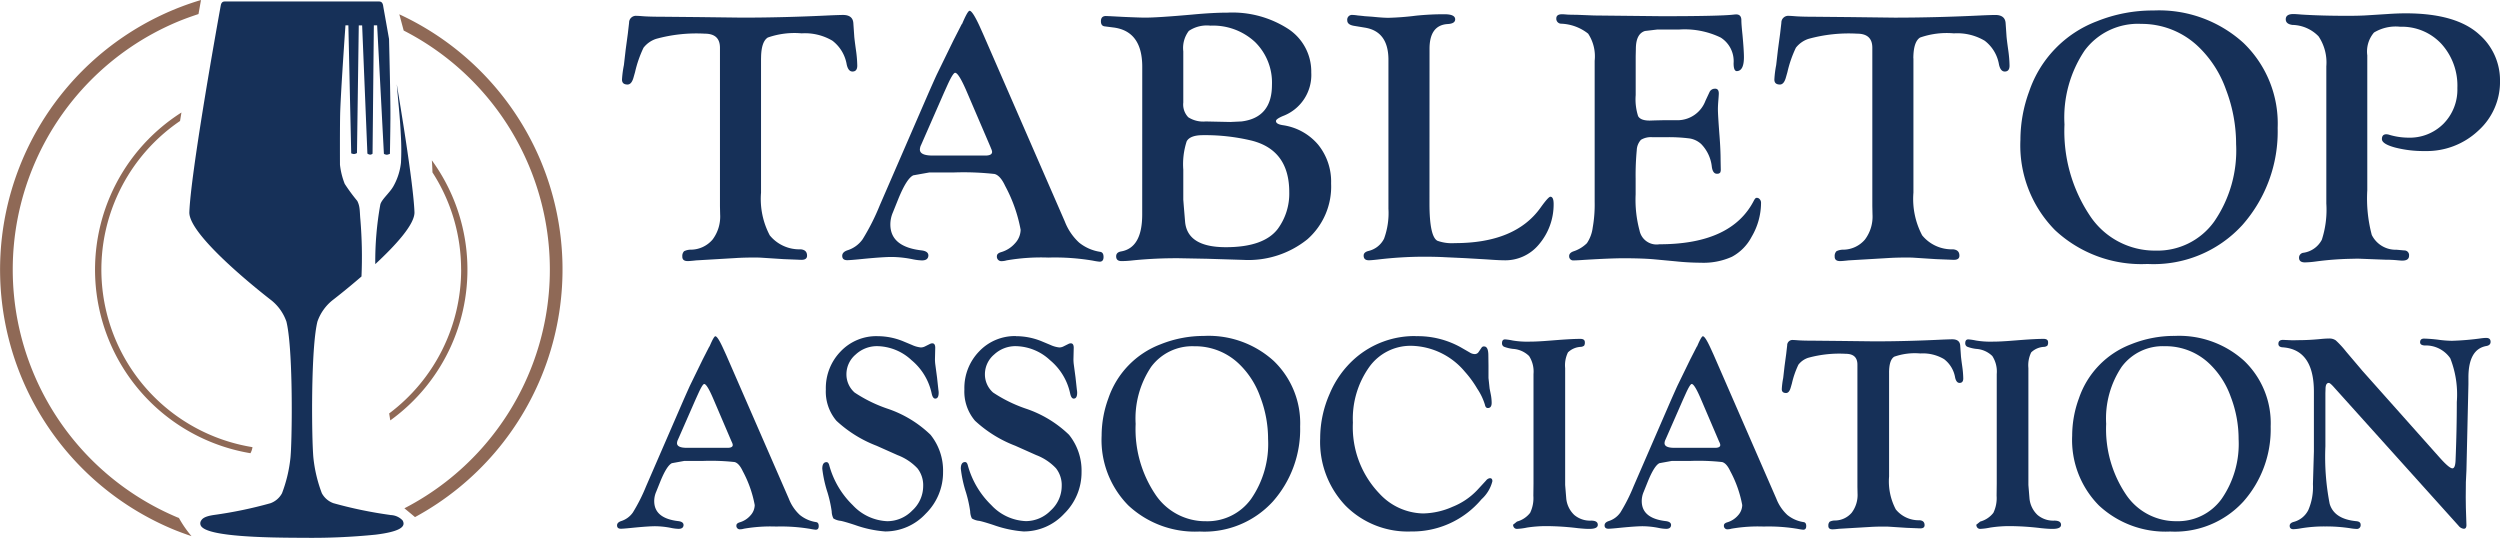 <svg viewBox="0 0 222.655 47.889" height="47.889" width="222.655" xmlns="http://www.w3.org/2000/svg"><g transform="translate(0 0.001)" data-name="Group 25" id="Group_25"><path fill="#163058" transform="translate(-82.367 -44.875)" d="M147.045,76.494l5.579,12.8a3.86,3.86,0,0,0,.98,1.445,3.03,3.03,0,0,0,1.459.637q.221.038.221.35,0,.337-.282.325a4.226,4.226,0,0,1-.467-.073,15.729,15.729,0,0,0-3.046-.209,13.882,13.882,0,0,0-2.873.193,1.2,1.2,0,0,1-.32.052.306.306,0,0,1-.343-.35c0-.116.09-.2.269-.263a2.011,2.011,0,0,0,.975-.613,1.4,1.4,0,0,0,.387-.932,10.288,10.288,0,0,0-1.064-3.016q-.33-.711-.728-.815a19.466,19.466,0,0,0-2.819-.1h-1.663l-1.1.2q-.452.208-1.027,1.615l-.379.942a2.075,2.075,0,0,0-.171.819q0,1.542,2.158,1.786.466.062.454.362-.025.325-.443.325a3.76,3.76,0,0,1-.627-.074,7.617,7.617,0,0,0-1.449-.159q-.577,0-1.867.123-.959.1-1.192.1-.344,0-.344-.3c0-.167.114-.291.343-.375a2.01,2.01,0,0,0,1.061-.765,15.5,15.5,0,0,0,1.183-2.344l3.347-7.713q.405-.917.564-1.261l1.14-2.338.589-1.151v.037q.392-.932.527-.932.2,0,.674,1.03Zm.46,7.665-1.6-3.742q-.574-1.345-.819-1.345-.146,0-.538.868l-.233.513-1.431,3.265-.135.306a.781.781,0,0,0-.086.318q0,.416.881.416h3.619q.465,0,.465-.257a.644.644,0,0,0-.061-.208Z" data-name="Path 1" id="Path_1"></path><path fill="#163058" transform="translate(-109.766 -44.876)" d="M187.918,74.816a6.023,6.023,0,0,1,2.255.441l.822.343a2.505,2.505,0,0,0,.784.22.842.842,0,0,0,.356-.086l.467-.233a.445.445,0,0,1,.2-.048c.172,0,.258.134.258.4l-.024.993a3.77,3.77,0,0,0,.024.441l.16,1.2.122,1.116a1.527,1.527,0,0,1,.024.245q0,.528-.307.527-.221,0-.319-.465a5.279,5.279,0,0,0-1.793-2.959,4.583,4.583,0,0,0-3.045-1.247,2.781,2.781,0,0,0-1.928.745,2.3,2.3,0,0,0-.823,1.759,2.16,2.16,0,0,0,.724,1.624,12.614,12.614,0,0,0,2.91,1.433,10.176,10.176,0,0,1,3.855,2.331,5.082,5.082,0,0,1,1.117,3.312,5.147,5.147,0,0,1-1.545,3.717,4.9,4.9,0,0,1-3.617,1.582,10.266,10.266,0,0,1-2.685-.576q-.858-.282-1.263-.368a1.523,1.523,0,0,1-.656-.214,1.489,1.489,0,0,1-.153-.632,11.158,11.158,0,0,0-.368-1.668A10.993,10.993,0,0,1,183,86.623q0-.589.38-.589.171,0,.245.294a7.775,7.775,0,0,0,2.087,3.535,4.442,4.442,0,0,0,3.082,1.431,3.1,3.1,0,0,0,2.216-.948,2.946,2.946,0,0,0,.976-2.17,2.428,2.428,0,0,0-.51-1.589,4.718,4.718,0,0,0-1.762-1.174l-1.867-.833a11.087,11.087,0,0,1-3.585-2.227,4.01,4.01,0,0,1-.945-2.791,4.676,4.676,0,0,1,1.317-3.386,4.377,4.377,0,0,1,3.279-1.362" data-name="Path 2" id="Path_2"></path><path fill="#163058" transform="translate(-128.253 -44.876)" d="M218.739,74.816a6.024,6.024,0,0,1,2.255.441l.822.343a2.505,2.505,0,0,0,.784.22.842.842,0,0,0,.356-.086l.467-.233a.445.445,0,0,1,.2-.048c.172,0,.258.134.258.4l-.024.993a3.773,3.773,0,0,0,.024.441l.16,1.2.122,1.116a1.529,1.529,0,0,1,.024.245q0,.528-.307.527-.221,0-.319-.465a5.279,5.279,0,0,0-1.793-2.959,4.583,4.583,0,0,0-3.045-1.247,2.781,2.781,0,0,0-1.928.745,2.3,2.3,0,0,0-.823,1.759,2.161,2.161,0,0,0,.724,1.624,12.613,12.613,0,0,0,2.91,1.433,10.176,10.176,0,0,1,3.855,2.331,5.082,5.082,0,0,1,1.117,3.312,5.147,5.147,0,0,1-1.545,3.717,4.9,4.9,0,0,1-3.617,1.582,10.266,10.266,0,0,1-2.685-.576q-.858-.282-1.263-.368a1.523,1.523,0,0,1-.656-.214,1.489,1.489,0,0,1-.153-.632,11.158,11.158,0,0,0-.368-1.668,10.992,10.992,0,0,1-.466-2.133q0-.589.38-.589.171,0,.245.294a7.775,7.775,0,0,0,2.087,3.535,4.442,4.442,0,0,0,3.082,1.431,3.1,3.1,0,0,0,2.216-.948,2.946,2.946,0,0,0,.976-2.17,2.429,2.429,0,0,0-.51-1.589,4.718,4.718,0,0,0-1.762-1.174l-1.866-.833a11.087,11.087,0,0,1-3.585-2.227,4.01,4.01,0,0,1-.945-2.791,4.676,4.676,0,0,1,1.317-3.386,4.377,4.377,0,0,1,3.279-1.362" data-name="Path 3" id="Path_3"></path><path fill="#163058" transform="translate(-147.052 -44.839)" d="M254.312,74.755a8.623,8.623,0,0,1,6.179,2.227,7.677,7.677,0,0,1,2.354,5.846,9.7,9.7,0,0,1-2.428,6.674,8.258,8.258,0,0,1-6.523,2.675,8.7,8.7,0,0,1-6.351-2.325,8.294,8.294,0,0,1-2.378-6.215,9.648,9.648,0,0,1,.6-3.319A7.847,7.847,0,0,1,250.42,75.5a10.272,10.272,0,0,1,3.893-.742m-.883.919a4.558,4.558,0,0,0-3.85,1.827,8.256,8.256,0,0,0-1.385,5.088,10.432,10.432,0,0,0,1.741,6.259,5.344,5.344,0,0,0,4.524,2.409,4.793,4.793,0,0,0,4.022-1.992,8.614,8.614,0,0,0,1.508-5.328,10.469,10.469,0,0,0-.7-3.758,7.561,7.561,0,0,0-1.863-2.912,5.636,5.636,0,0,0-4-1.594" data-name="Path 4" id="Path_4"></path><path fill="#163058" transform="translate(-176.215 -44.876)" d="M302.295,74.816a7.879,7.879,0,0,1,4,.981l.809.466a.877.877,0,0,0,.441.147.406.406,0,0,0,.368-.2l.258-.38a.239.239,0,0,1,.22-.1q.38,0,.38.8l.012.895v1.116l.1.932.11.552a4.147,4.147,0,0,1,.073.724q0,.466-.343.466-.2,0-.257-.294a5.381,5.381,0,0,0-.682-1.425,9.318,9.318,0,0,0-1.111-1.523,6.381,6.381,0,0,0-4.75-2.3,4.52,4.52,0,0,0-3.768,1.9,7.935,7.935,0,0,0-1.448,4.939,8.539,8.539,0,0,0,2.369,6.328,5.429,5.429,0,0,0,3.879,1.763,6.694,6.694,0,0,0,2.626-.592,6.177,6.177,0,0,0,2.185-1.472l.8-.867a.523.523,0,0,1,.331-.208q.233-.012.233.27a3.216,3.216,0,0,1-.968,1.606,8.037,8.037,0,0,1-6.265,2.869,7.817,7.817,0,0,1-5.854-2.305,8.22,8.22,0,0,1-2.25-6,9.809,9.809,0,0,1,.846-3.96,8.633,8.633,0,0,1,2.256-3.151,8.053,8.053,0,0,1,5.407-1.987" data-name="Path 5" id="Path_5"></path><path fill="#163058" transform="translate(-200.491 -45.225)" d="M339.887,88.421l.1,1.225a2.327,2.327,0,0,0,.717,1.446,2.171,2.171,0,0,0,1.49.5q.6,0,.6.374t-.8.362q-.343,0-.98-.065a24.088,24.088,0,0,0-2.587-.181,11.485,11.485,0,0,0-1.937.128,5.428,5.428,0,0,1-.882.117.326.326,0,0,1-.343-.263l-.025-.1.356-.288a2.223,2.223,0,0,0,1.171-.777,3.007,3.007,0,0,0,.288-1.524l.013-1.09V78.534a2.55,2.55,0,0,0-.393-1.6,2.245,2.245,0,0,0-1.435-.637,3.252,3.252,0,0,1-.8-.193.329.329,0,0,1-.177-.317c0-.232.1-.344.294-.336a5.426,5.426,0,0,1,.662.1,7.75,7.75,0,0,0,1.484.1q.687,0,1.7-.082l.9-.07q1.262-.094,1.937-.094.4,0,.4.3a.507.507,0,0,1-.061.3.523.523,0,0,1-.307.112,1.761,1.761,0,0,0-1.134.49,2.6,2.6,0,0,0-.251,1.4Z" data-name="Path 6" id="Path_6"></path><path fill="#163058" transform="translate(-214.185 -44.875)" d="M366.813,76.494l5.579,12.8a3.86,3.86,0,0,0,.98,1.445,3.03,3.03,0,0,0,1.459.637q.221.038.22.35,0,.337-.282.325a4.222,4.222,0,0,1-.467-.073,15.734,15.734,0,0,0-3.046-.209,13.885,13.885,0,0,0-2.873.193,1.193,1.193,0,0,1-.319.052.306.306,0,0,1-.343-.35c0-.116.09-.2.269-.263a2.009,2.009,0,0,0,.975-.613,1.4,1.4,0,0,0,.387-.932,10.288,10.288,0,0,0-1.064-3.016q-.33-.711-.727-.815a19.474,19.474,0,0,0-2.819-.1h-1.663l-1.1.2q-.451.208-1.027,1.615l-.379.942a2.075,2.075,0,0,0-.171.819q0,1.542,2.158,1.786.466.062.454.362-.025.325-.442.325a3.759,3.759,0,0,1-.627-.074,7.618,7.618,0,0,0-1.45-.159q-.577,0-1.867.123-.959.1-1.191.1c-.229,0-.345-.1-.345-.3,0-.167.114-.291.343-.375a2.01,2.01,0,0,0,1.061-.765,15.531,15.531,0,0,0,1.183-2.344l3.347-7.713q.406-.917.564-1.261l1.14-2.338.589-1.151v.037q.392-.932.527-.932.2,0,.674,1.03Zm.46,7.665-1.6-3.742q-.574-1.345-.819-1.345-.146,0-.538.868l-.232.513-1.431,3.265-.135.306a.788.788,0,0,0-.086.318q0,.416.881.416h3.62q.464,0,.464-.257a.651.651,0,0,0-.061-.208Z" data-name="Path 7" id="Path_7"></path><path fill="#163058" transform="translate(-237.848 -45.298)" d="M406.093,78.5v9.232a5.349,5.349,0,0,0,.6,2.936,2.624,2.624,0,0,0,2.121.963q.441.037.441.437c0,.191-.127.287-.38.287q-.086,0-.306-.012l-.92-.037-1.532-.1q-.184-.012-.491-.012-.711,0-1.275.037l-2.71.16q-.429.049-.588.048-.381,0-.368-.324a.456.456,0,0,1,.122-.355,1.037,1.037,0,0,1,.479-.106,1.984,1.984,0,0,0,1.478-.693,2.629,2.629,0,0,0,.521-1.723l-.012-.576V77.776q0-.968-1.042-.968a10.425,10.425,0,0,0-3.347.357,1.823,1.823,0,0,0-.864.609,7.948,7.948,0,0,0-.583,1.679l-.1.345q-.136.5-.417.5-.405,0-.38-.38a7.14,7.14,0,0,1,.123-.956l.122-1.067.147-1.091.086-.748a.469.469,0,0,1,.515-.479q.122,0,.417.025.478.037,1.361.036l2.5.025,2.979.036q2.881,0,6.106-.159.637-.025.822-.025.674,0,.711.564l.061.883q.012.208.123.993A8.438,8.438,0,0,1,412.7,79q0,.4-.331.4-.282,0-.392-.468a2.6,2.6,0,0,0-.987-1.65,3.7,3.7,0,0,0-2.115-.505,5.541,5.541,0,0,0-2.323.288q-.459.288-.46,1.428" data-name="Path 8" id="Path_8"></path><path fill="#163058" transform="translate(-262.328 -45.225)" d="M442.981,88.421l.1,1.225a2.328,2.328,0,0,0,.717,1.446,2.171,2.171,0,0,0,1.49.5q.6,0,.6.374t-.8.362q-.343,0-.98-.065a24.088,24.088,0,0,0-2.587-.181,11.486,11.486,0,0,0-1.937.128,5.428,5.428,0,0,1-.882.117.326.326,0,0,1-.343-.263l-.025-.1.356-.288a2.223,2.223,0,0,0,1.171-.777,3.008,3.008,0,0,0,.288-1.524l.013-1.09V78.534a2.547,2.547,0,0,0-.393-1.6,2.245,2.245,0,0,0-1.435-.637,3.252,3.252,0,0,1-.8-.193.329.329,0,0,1-.177-.317c0-.232.1-.344.294-.336a5.427,5.427,0,0,1,.662.1,7.749,7.749,0,0,0,1.484.1q.687,0,1.7-.082l.9-.07q1.262-.094,1.937-.094.4,0,.4.3a.507.507,0,0,1-.061.3.523.523,0,0,1-.307.112,1.761,1.761,0,0,0-1.134.49,2.6,2.6,0,0,0-.251,1.4Z" data-name="Path 9" id="Path_9"></path><path fill="#163058" transform="translate(-276.607 -44.839)" d="M470.305,74.755a8.622,8.622,0,0,1,6.179,2.227,7.677,7.677,0,0,1,2.354,5.846,9.7,9.7,0,0,1-2.427,6.674,8.259,8.259,0,0,1-6.523,2.675,8.7,8.7,0,0,1-6.351-2.325,8.292,8.292,0,0,1-2.378-6.215,9.647,9.647,0,0,1,.6-3.319,7.845,7.845,0,0,1,4.653-4.822,10.274,10.274,0,0,1,3.893-.742m-.883.919a4.557,4.557,0,0,0-3.849,1.827,8.254,8.254,0,0,0-1.386,5.088,10.43,10.43,0,0,0,1.742,6.259,5.344,5.344,0,0,0,4.523,2.409,4.792,4.792,0,0,0,4.022-1.992,8.612,8.612,0,0,0,1.508-5.328,10.468,10.468,0,0,0-.7-3.758,7.561,7.561,0,0,0-1.863-2.912,5.637,5.637,0,0,0-4-1.594" data-name="Path 10" id="Path_10"></path><path fill="#163058" transform="translate(-304.134 -45.115)" d="M514.538,78.144l6.484,7.283.416.466q.832.932,1.113.932.257,0,.281-.747.11-2.707.11-5.156a8.776,8.776,0,0,0-.583-3.9,2.641,2.641,0,0,0-2.286-1.139q-.4-.025-.4-.288c0-.217.118-.325.357-.325a13.121,13.121,0,0,1,1.425.122,9.534,9.534,0,0,0,1.056.074,24,24,0,0,0,2.69-.233c.164-.016.283-.024.357-.024q.393,0,.393.349,0,.312-.392.375-1.582.294-1.582,2.805v.6L523.8,87l-.05,1.053-.012,1.36.012.931.05,1.532q0,.343-.249.331a.693.693,0,0,1-.453-.27l-11.154-12.4q-.294-.319-.4-.319-.294,0-.294.551l-.012.355v4.753a21.753,21.753,0,0,0,.38,5.1q.4,1.372,2.391,1.556.369.038.368.313a.334.334,0,0,1-.381.374,3.782,3.782,0,0,1-.479-.049A13.976,13.976,0,0,0,511.227,92a12.563,12.563,0,0,0-2.211.175,4.38,4.38,0,0,1-.627.07q-.331,0-.332-.3,0-.25.356-.349a2.031,2.031,0,0,0,1.305-1.059,5.167,5.167,0,0,0,.411-2.306l.086-2.911V80.011q0-3.768-2.783-3.964c-.253-.016-.38-.121-.38-.312q0-.35.418-.35l.848.037.516-.012q.959,0,2.053-.11c.271-.025.5-.037.676-.037a.976.976,0,0,1,.6.166,8.556,8.556,0,0,1,.93,1.012l.844.993q.5.588.6.711" data-name="Path 11" id="Path_11"></path><path fill="#163058" transform="translate(-83.034 -1.996)" d="M150.813,7.187V19.151a6.934,6.934,0,0,0,.778,3.805A3.4,3.4,0,0,0,154.34,24.2q.573.048.572.566,0,.37-.493.371c-.074,0-.206-.006-.4-.016l-1.192-.047-1.986-.128q-.238-.016-.636-.015-.921,0-1.652.047l-3.511.207c-.371.042-.625.063-.762.063-.329,0-.487-.14-.477-.42a.588.588,0,0,1,.159-.459,1.335,1.335,0,0,1,.619-.137,2.57,2.57,0,0,0,1.915-.9,3.4,3.4,0,0,0,.675-2.232l-.016-.746V6.249q0-1.255-1.351-1.255a13.49,13.49,0,0,0-4.337.463,2.36,2.36,0,0,0-1.12.789,10.342,10.342,0,0,0-.755,2.176l-.127.447q-.175.654-.54.654-.524,0-.492-.493A9.3,9.3,0,0,1,138.6,7.79l.159-1.382.191-1.414.112-.969a.607.607,0,0,1,.667-.619c.106,0,.286.011.541.032q.619.048,1.764.048l3.241.031,3.861.048q3.733,0,7.912-.206.826-.032,1.065-.032.874,0,.922.731l.079,1.144q.016.271.159,1.287a10.947,10.947,0,0,1,.111,1.351q0,.525-.429.525-.366,0-.508-.607a3.366,3.366,0,0,0-1.279-2.139,4.8,4.8,0,0,0-2.741-.654,7.188,7.188,0,0,0-3.011.373q-.595.373-.6,1.851" data-name="Path 12" id="Path_12"></path><path fill="#163058" transform="translate(-112.422 -1.449)" d="M200.029,4.59l7.229,16.59a5,5,0,0,0,1.271,1.874,3.918,3.918,0,0,0,1.89.825q.286.049.287.453,0,.436-.367.421a5.565,5.565,0,0,1-.6-.095,20.378,20.378,0,0,0-3.947-.27,17.957,17.957,0,0,0-3.724.251,1.577,1.577,0,0,1-.414.067.4.4,0,0,1-.445-.454c0-.151.117-.265.349-.341a2.607,2.607,0,0,0,1.264-.794,1.811,1.811,0,0,0,.5-1.207A13.319,13.319,0,0,0,201.94,18q-.428-.923-.943-1.057a25.232,25.232,0,0,0-3.652-.135H195.19l-1.427.254q-.586.27-1.331,2.091l-.491,1.221a2.7,2.7,0,0,0-.222,1.062q0,2,2.8,2.315.6.081.587.469-.032.421-.573.421a4.928,4.928,0,0,1-.812-.1,9.832,9.832,0,0,0-1.879-.207q-.749,0-2.42.159-1.242.127-1.544.127-.446,0-.446-.389,0-.324.445-.485a2.606,2.606,0,0,0,1.374-.992,20.02,20.02,0,0,0,1.533-3.038l4.338-9.994q.524-1.19.731-1.634l1.478-3.029.762-1.492v.048q.508-1.207.683-1.207.254,0,.874,1.334Zm.6,9.932L198.55,9.674q-.744-1.743-1.062-1.743-.19,0-.7,1.125l-.3.666-1.854,4.23-.175.4a1,1,0,0,0-.111.412q0,.539,1.142.538h4.69q.6,0,.6-.332a.846.846,0,0,0-.079-.269Z" data-name="Path 13" id="Path_13"></path><path fill="#163058" transform="translate(-146.95 -1.687)" d="M248.681,7.635q0-3.2-2.606-3.506l-.731-.094Q245,4,245,3.582q0-.469.445-.469l.4.016,1.191.063q1.478.064,1.891.064,1.144,0,4.178-.27,1.875-.175,3.162-.174a9.156,9.156,0,0,1,5.425,1.456,4.537,4.537,0,0,1,2.042,3.875,3.912,3.912,0,0,1-2.542,3.883c-.392.17-.594.313-.6.429q-.017.286.619.381a5.059,5.059,0,0,1,3.138,1.738,5.221,5.221,0,0,1,1.152,3.45A6.254,6.254,0,0,1,263.385,23a8.375,8.375,0,0,1-5.7,1.832l-3.226-.1-2.478-.047a38.676,38.676,0,0,0-4.131.19,8.812,8.812,0,0,1-1.017.064q-.476,0-.476-.421c0-.238.143-.383.429-.437q1.89-.318,1.891-3.284Zm3.655-1.376v4.56a1.636,1.636,0,0,0,.445,1.311,2.464,2.464,0,0,0,1.557.373l2.193.047.985-.047q2.716-.333,2.717-3.257a5.066,5.066,0,0,0-1.51-3.821,5.487,5.487,0,0,0-3.972-1.454,2.863,2.863,0,0,0-1.923.469,2.517,2.517,0,0,0-.492,1.819m0,10.576v2.633l.047.6.112,1.349q.191,2.284,3.629,2.284,3.389,0,4.631-1.634a5.308,5.308,0,0,0,1.019-3.268q0-3.727-3.326-4.584a17.694,17.694,0,0,0-4.361-.491q-1.146,0-1.448.547a6.58,6.58,0,0,0-.3,2.562" data-name="Path 14" id="Path_14"></path><path fill="#163058" transform="translate(-179.836 -1.901)" d="M307.148,20.015q0,2.966.712,3.331a3.839,3.839,0,0,0,1.552.206q5.385,0,7.634-3.165.692-.965.87-.966.289,0,.29.652a5.491,5.491,0,0,1-1.319,3.607,3.888,3.888,0,0,1-3.161,1.4q-.414,0-1.51-.079l-1.906-.111-1.732-.08q-.873-.048-1.986-.047a35.225,35.225,0,0,0-3.972.242q-.652.076-.874.076-.461,0-.461-.421,0-.292.413-.405a2.078,2.078,0,0,0,1.406-1.1,6.653,6.653,0,0,0,.389-2.671V7.228q0-2.536-2.113-2.869l-.954-.158q-.6-.1-.6-.485a.425.425,0,0,1,.477-.485,3.2,3.2,0,0,1,.462.048q.222.016.62.063l.684.048q.971.1,1.448.095a24.164,24.164,0,0,0,2.435-.19,24.8,24.8,0,0,1,2.53-.127q.954,0,.955.453c0,.259-.229.4-.684.421q-1.6.111-1.6,2.205Z" data-name="Path 15" id="Path_15"></path><path fill="#163058" transform="translate(-207.746 -1.901)" d="M353.424,6.917v3.448a4.937,4.937,0,0,0,.214,1.874q.214.4,1.041.4l.476-.016.7-.016h1.351a2.658,2.658,0,0,0,2.431-1.732L360,10.1a.524.524,0,0,1,.476-.3q.35-.016.35.43,0,.127-.047.7-.032.415-.032.7,0,.51.144,2.388.095,1.226.095,2.133l.016.812a.654.654,0,0,1-.048.3.32.32,0,0,1-.254.112c-.265.022-.429-.18-.493-.6a3.413,3.413,0,0,0-.953-2.05,1.987,1.987,0,0,0-1.009-.492,14.6,14.6,0,0,0-2.232-.111h-1.08a1.7,1.7,0,0,0-1.041.231,1.449,1.449,0,0,0-.373.927,23.251,23.251,0,0,0-.1,2.506v1.428a10.555,10.555,0,0,0,.349,3.22,1.543,1.543,0,0,0,1.764,1.221q6.451,0,8.436-3.924c.075-.127.138-.2.191-.206a.313.313,0,0,1,.294.1.465.465,0,0,1,.135.343,6,6,0,0,1-.842,3.027A4.24,4.24,0,0,1,362,24.766a6.158,6.158,0,0,1-2.78.533,22.376,22.376,0,0,1-2.257-.127L355.123,25q-1.016-.095-2.748-.1-1.16,0-3.527.143c-.435.032-.746.048-.937.048a.362.362,0,0,1-.414-.357q-.016-.291.351-.437a3.062,3.062,0,0,0,1.231-.738,3.187,3.187,0,0,0,.517-1.388,11.787,11.787,0,0,0,.174-2.285V7.31a3.672,3.672,0,0,0-.58-2.412,4.119,4.119,0,0,0-2.407-.888.437.437,0,0,1-.429-.469q0-.373.524-.373.11,0,.476.032.286.016.778.016l1.6.063,6.021.064q5.2,0,6.4-.143a1.864,1.864,0,0,1,.223-.016q.46,0,.46.524,0,.366.1,1.3.128,1.382.128,1.986,0,1.208-.62,1.239c-.2.011-.3-.223-.3-.7a2.484,2.484,0,0,0-1.152-2.29,7.382,7.382,0,0,0-3.726-.711H355.33l-1.081.128q-.809.255-.81,1.6Z" data-name="Path 16" id="Path_16"></path><path fill="#163058" transform="translate(-236.863 -1.996)" d="M407.277,7.187V19.151a6.934,6.934,0,0,0,.778,3.805A3.4,3.4,0,0,0,410.8,24.2q.573.048.572.566,0,.37-.493.371c-.074,0-.206-.006-.4-.016l-1.192-.047-1.986-.128q-.238-.016-.635-.015-.921,0-1.652.047l-3.511.207c-.371.042-.625.063-.762.063-.329,0-.487-.14-.477-.42a.588.588,0,0,1,.159-.459,1.335,1.335,0,0,1,.619-.137,2.57,2.57,0,0,0,1.915-.9,3.4,3.4,0,0,0,.675-2.232l-.016-.746V6.249q0-1.255-1.351-1.255a13.49,13.49,0,0,0-4.337.463,2.361,2.361,0,0,0-1.12.789,10.344,10.344,0,0,0-.755,2.176l-.127.447q-.175.654-.54.654-.524,0-.492-.493a9.287,9.287,0,0,1,.159-1.239l.159-1.382.191-1.414.112-.969a.607.607,0,0,1,.667-.619c.106,0,.286.011.541.032q.619.048,1.764.048l3.241.031,3.861.048q3.733,0,7.912-.206.826-.032,1.065-.032.874,0,.922.731l.079,1.144q.016.271.159,1.287a10.941,10.941,0,0,1,.111,1.351q0,.525-.429.525-.366,0-.508-.607a3.365,3.365,0,0,0-1.279-2.139,4.8,4.8,0,0,0-2.741-.654,7.189,7.189,0,0,0-3.011.373q-.595.373-.6,1.851" data-name="Path 17" id="Path_17"></path><path fill="#163058" transform="translate(-269.704 -1.401)" d="M461.5,2.334a11.174,11.174,0,0,1,8.007,2.885,9.947,9.947,0,0,1,3.05,7.576,12.571,12.571,0,0,1-3.146,8.649,10.7,10.7,0,0,1-8.452,3.466,11.266,11.266,0,0,1-8.23-3.013,10.745,10.745,0,0,1-3.082-8.053,12.506,12.506,0,0,1,.778-4.3,10.174,10.174,0,0,1,6.03-6.248,13.323,13.323,0,0,1,5.045-.962M460.36,3.525a5.909,5.909,0,0,0-4.989,2.367,10.7,10.7,0,0,0-1.8,6.594,13.524,13.524,0,0,0,2.256,8.111,6.928,6.928,0,0,0,5.863,3.122,6.21,6.21,0,0,0,5.211-2.582,11.162,11.162,0,0,0,1.955-6.9,13.569,13.569,0,0,0-.906-4.87,9.8,9.8,0,0,0-2.415-3.773,7.3,7.3,0,0,0-5.18-2.066" data-name="Path 18" id="Path_18"></path><path fill="#163058" transform="translate(-305.116 -1.782)" d="M515.951,6.684V18.723a12.641,12.641,0,0,0,.4,3.982,2.367,2.367,0,0,0,2.208,1.317l.683.063a.416.416,0,0,1,.429.469q0,.438-.6.437c-.1,0-.249-.011-.46-.032q-.509-.048-1.049-.048l-2.462-.095-.62.015a27.3,27.3,0,0,0-3.082.235,8.342,8.342,0,0,1-1,.084q-.508,0-.524-.389a.437.437,0,0,1,.4-.469,2.2,2.2,0,0,0,1.629-1.159,8.653,8.653,0,0,0,.4-3.222V7.686a4.183,4.183,0,0,0-.691-2.668A3.343,3.343,0,0,0,509.278,4q-.588-.08-.588-.5,0-.468.683-.469c.116,0,.365.016.746.048q1.748.11,4.052.111,1.1,0,1.811-.048l1.764-.111q.89-.062,1.621-.063,4.5,0,6.562,1.89a5.415,5.415,0,0,1,1.843,4.131,5.836,5.836,0,0,1-1.938,4.433,6.7,6.7,0,0,1-4.751,1.811,10.123,10.123,0,0,1-2.677-.318q-1.152-.318-1.152-.747t.4-.429a.964.964,0,0,1,.255.047,6.028,6.028,0,0,0,1.688.255A4.241,4.241,0,0,0,522.74,12.8a4.329,4.329,0,0,0,1.234-3.18,5.529,5.529,0,0,0-1.424-3.934,4.8,4.8,0,0,0-3.669-1.523,3.741,3.741,0,0,0-2.333.516,2.6,2.6,0,0,0-.6,2.007" data-name="Path 19" id="Path_19"></path><path fill="#8f6956" transform="translate(0)" d="M15.738,46.052a23.937,23.937,0,0,1,0-44.084c.638-.27,1.286-.5,1.94-.717Q17.8.578,17.9,0a25.06,25.06,0,0,0-2.6,47.092c.579.245,1.166.459,1.757.658a9.856,9.856,0,0,1-1.121-1.62c-.065-.027-.131-.05-.2-.077" data-name="Path 20" id="Path_20"></path><path fill="#8f6956" transform="translate(-53.305 -1.912)" d="M101.436,16.171A25.089,25.089,0,0,0,88.87,3.186l.388,1.445a23.92,23.92,0,0,1,.063,42.55q.48.393.945.784a25.078,25.078,0,0,0,11.17-31.793" data-name="Path 21" id="Path_21"></path><path fill="#8f6956" transform="translate(-12.688 -15.02)" d="M35.175,54.843a16.014,16.014,0,0,1-6.452-29.049c.041-.25.082-.5.124-.754a16.575,16.575,0,0,0,6.145,30.343,1.469,1.469,0,0,0,.162-.427c.006-.029.014-.078.021-.113" data-name="Path 22" id="Path_22"></path><path fill="#8f6956" transform="translate(-51.948 -21.396)" d="M93.019,45.407a16.007,16.007,0,0,1-6.411,12.81q.05.313.1.621a16.55,16.55,0,0,0,3.7-23.167c.029.367.046.724.055,1.078a15.923,15.923,0,0,1,2.551,8.658" data-name="Path 23" id="Path_23"></path><path fill="#163058" transform="translate(-50.102 -11.241)" d="M85.1,27.892c-.317.541-1.03,1.133-1.127,1.572a28.378,28.378,0,0,0-.448,5.3c1.791-1.658,3.532-3.555,3.49-4.633-.05-1.287-.372-3.73-.78-6.424q-.067-.442-.137-.892c-.211-1.357-.438-2.75-.659-4.072.066.76.126,1.437.17,1.892.052.547.107,1.208.15,1.887.016.261.031.523.044.784a21.48,21.48,0,0,1,.011,2.416,5.5,5.5,0,0,1-.714,2.175" data-name="Path 24" id="Path_24"></path><path fill="#163058" transform="translate(-25.273 -0.2)" d="M60.045,46.067l-.081-.014a37.638,37.638,0,0,1-5-1.041,1.9,1.9,0,0,1-1.029-.89,12.523,12.523,0,0,1-.749-3.142c-.011-.1-.022-.257-.032-.432s-.019-.354-.028-.568c-.106-2.654-.111-9,.419-11.145A4.2,4.2,0,0,1,54.9,26.928s1.168-.893,2.568-2.106a40.353,40.353,0,0,0-.1-5.083c-.033-.321-.04-.784-.085-1.046a1.925,1.925,0,0,0-.191-.6,15.97,15.97,0,0,1-1.118-1.52,6.6,6.6,0,0,1-.423-1.706s-.015-3.554.023-4.738c.009-.275.025-.635.046-1.04.009-.185.02-.381.031-.585.136-2.455.39-6.048.39-6.048H56.3L56.439,8.8l.014.611.1,4.444a.818.818,0,0,0,.251.064.634.634,0,0,0,.262-.091l.058-4.12.009-.615.093-6.634.3,0,.286,6.959.026.647.156,3.809a.487.487,0,0,0,.246.1.358.358,0,0,0,.213-.086l.035-3.459.006-.647.074-7.328.294,0,.411,7.8.036.7.155,2.944a.577.577,0,0,0,.27.084A1.243,1.243,0,0,0,60,13.9s.024-1.3.038-2.417c0-.247.006-.483.007-.7,0-.232,0-.438,0-.591,0-1.378-.08-4.71-.123-6.518-.1-.566-.188-1.071-.265-1.5-.11-.616-.192-1.072-.234-1.306L59.394.693c-.046-.254-.162-.361-.361-.361H45.293c-.2,0-.314.106-.36.361,0,0-.015.082-.04.221-.16.887-.794,4.407-1.414,8.2q-.055.334-.109.669c-.6,3.727-1.167,7.571-1.234,9.309-.085,2.2,7.29,7.841,7.29,7.841a4.2,4.2,0,0,1,1.356,1.907c.545,2.205.525,8.866.409,11.371-.01.231-.022.414-.034.567-.006.072-.011.154-.017.207a12.5,12.5,0,0,1-.75,3.142,1.9,1.9,0,0,1-1.028.89,37.658,37.658,0,0,1-5,1.041c-.514.075-.987.19-1.163.487a.447.447,0,0,0-.018.508c.279.413,1.441.773,4.533.941,1.085.059,2.412.094,4.019.1h.429a57.069,57.069,0,0,0,6.563-.277c2-.247,2.535-.632,2.486-1.037a.608.608,0,0,0-.086-.235,1.511,1.511,0,0,0-1.082-.473" data-name="Path 25" id="Path_25"></path></g></svg> 